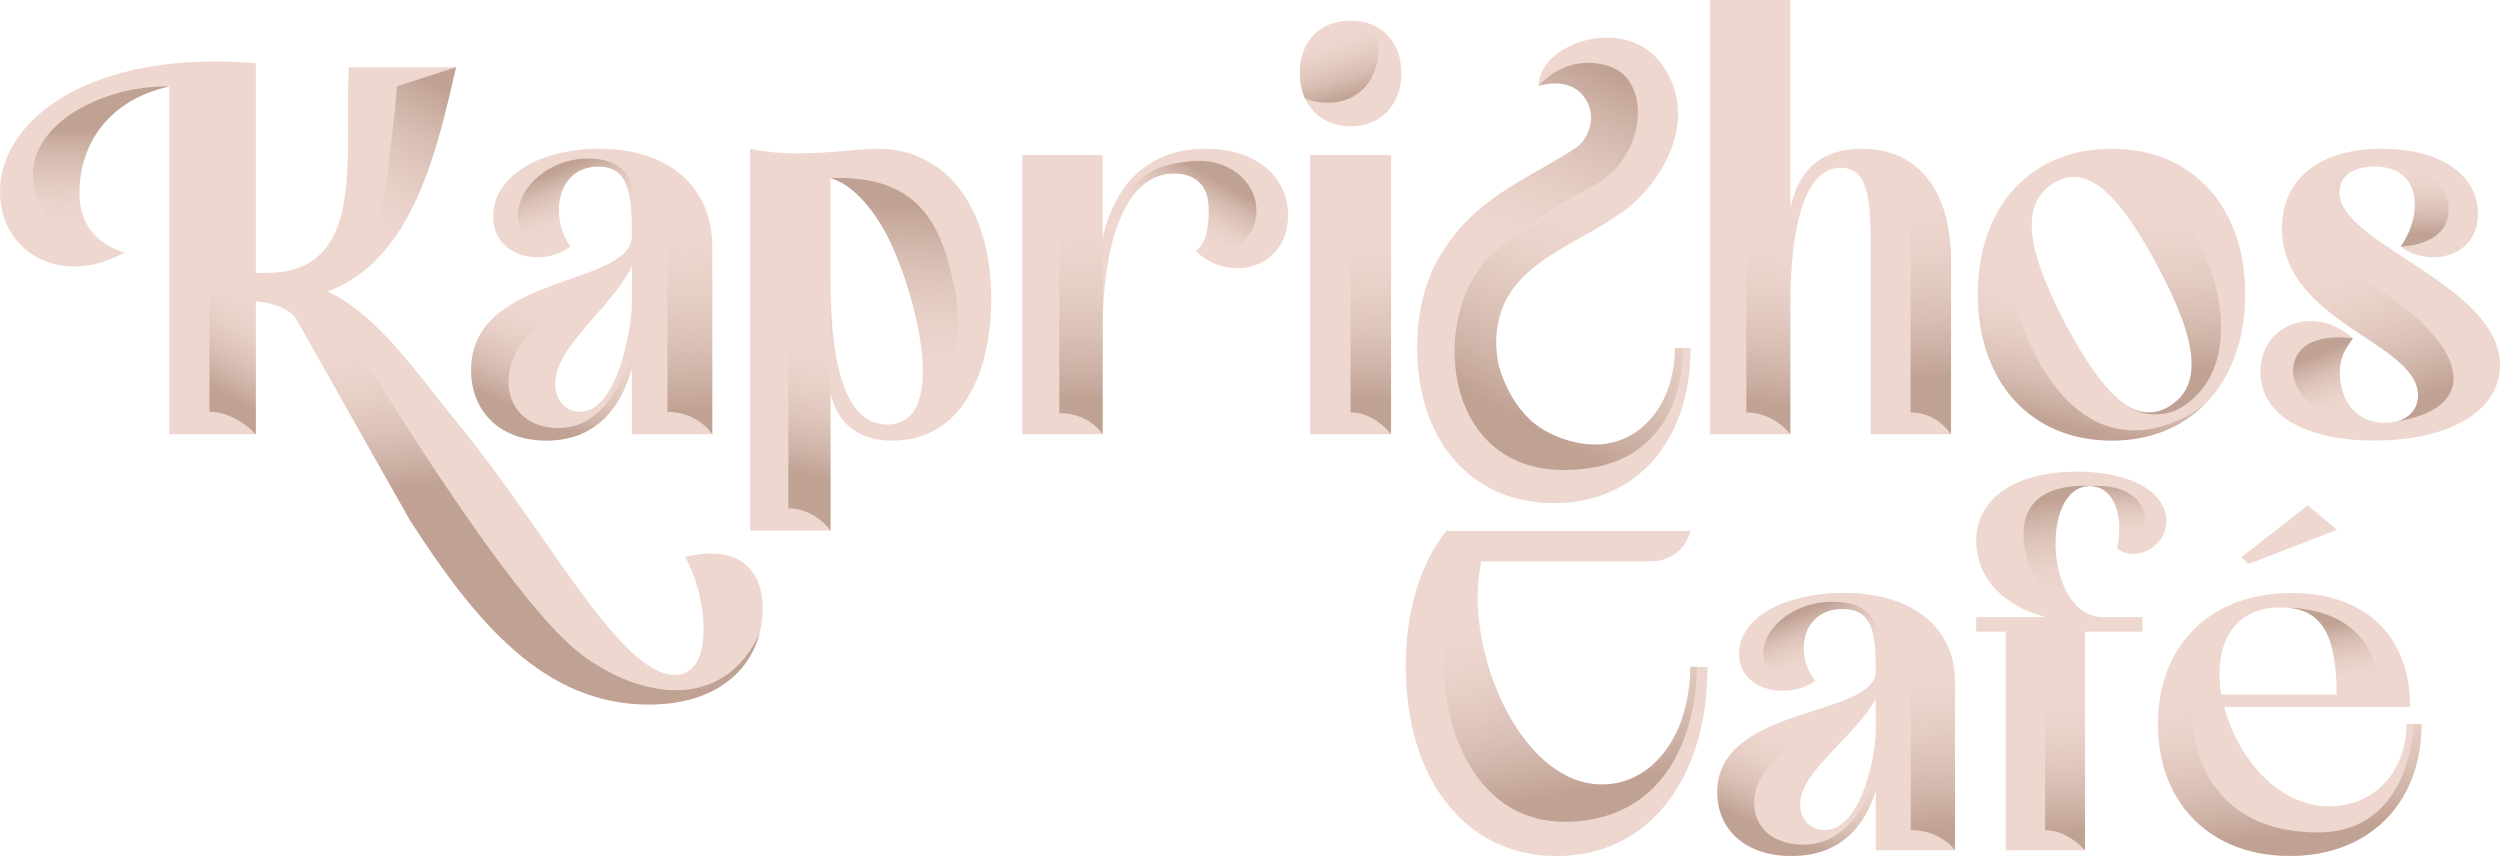 <?xml version="1.0" encoding="UTF-8"?>
<svg id="Layer_2" data-name="Layer 2" xmlns="http://www.w3.org/2000/svg" xmlns:xlink="http://www.w3.org/1999/xlink" viewBox="0 0 805.05 275.64">
  <defs>
    <style>
      .cls-1 {
        fill: url(#Degradado_sin_nombre_120);
      }

      .cls-2 {
        fill: #eed7cf;
      }

      .cls-3 {
        fill: url(#Degradado_sin_nombre_120-11);
      }

      .cls-4 {
        fill: url(#Degradado_sin_nombre_120-10);
      }

      .cls-5 {
        fill: url(#Degradado_sin_nombre_120-12);
      }

      .cls-6 {
        fill: url(#Degradado_sin_nombre_120-16);
      }

      .cls-7 {
        fill: url(#Degradado_sin_nombre_120-15);
      }

      .cls-8 {
        fill: url(#Degradado_sin_nombre_120-14);
      }

      .cls-9 {
        fill: url(#Degradado_sin_nombre_120-13);
      }

      .cls-10 {
        fill: url(#Degradado_sin_nombre_120-18);
      }

      .cls-11 {
        fill: url(#Degradado_sin_nombre_120-19);
      }

      .cls-12 {
        fill: url(#Degradado_sin_nombre_120-17);
      }

      .cls-13 {
        fill: url(#Degradado_sin_nombre_120-21);
      }

      .cls-14 {
        fill: url(#Degradado_sin_nombre_120-20);
      }

      .cls-15 {
        fill: url(#Degradado_sin_nombre_120-22);
      }

      .cls-16 {
        fill: url(#Degradado_sin_nombre_120-24);
      }

      .cls-17 {
        fill: url(#Degradado_sin_nombre_120-23);
      }

      .cls-18 {
        fill: url(#Degradado_sin_nombre_120-26);
      }

      .cls-19 {
        fill: url(#Degradado_sin_nombre_120-25);
      }

      .cls-20 {
        fill: url(#Degradado_sin_nombre_120-29);
      }

      .cls-21 {
        fill: url(#Degradado_sin_nombre_120-28);
      }

      .cls-22 {
        fill: url(#Degradado_sin_nombre_120-27);
      }

      .cls-23 {
        fill: url(#Degradado_sin_nombre_120-30);
      }

      .cls-24 {
        fill: url(#Degradado_sin_nombre_120-31);
      }

      .cls-25 {
        fill: url(#Degradado_sin_nombre_120-3);
      }

      .cls-26 {
        fill: url(#Degradado_sin_nombre_120-7);
      }

      .cls-27 {
        fill: url(#Degradado_sin_nombre_120-8);
      }

      .cls-28 {
        fill: url(#Degradado_sin_nombre_120-5);
      }

      .cls-29 {
        fill: url(#Degradado_sin_nombre_120-6);
      }

      .cls-30 {
        fill: url(#Degradado_sin_nombre_120-4);
      }

      .cls-31 {
        fill: url(#Degradado_sin_nombre_120-2);
      }

      .cls-32 {
        fill: url(#Degradado_sin_nombre_120-9);
      }
    </style>
    <linearGradient id="Degradado_sin_nombre_120" data-name="Degradado sin nombre 120" x1="434.58" y1="31.24" x2="427.24" y2="6.42" gradientUnits="userSpaceOnUse">
      <stop offset="0" stop-color="#c0a294"/>
      <stop offset=".86" stop-color="#eed7cf" stop-opacity="0"/>
    </linearGradient>
    <linearGradient id="Degradado_sin_nombre_120-2" data-name="Degradado sin nombre 120" x1="32.53" y1="41.97" x2="31.84" y2="80.88" xlink:href="#Degradado_sin_nombre_120"/>
    <linearGradient id="Degradado_sin_nombre_120-3" data-name="Degradado sin nombre 120" x1="53.77" y1="116.15" x2="73.57" y2="82.13" xlink:href="#Degradado_sin_nombre_120"/>
    <linearGradient id="Degradado_sin_nombre_120-4" data-name="Degradado sin nombre 120" x1="163.72" y1="152.78" x2="156.49" y2="93.6" xlink:href="#Degradado_sin_nombre_120"/>
    <linearGradient id="Degradado_sin_nombre_120-5" data-name="Degradado sin nombre 120" x1="136.26" y1="25.13" x2="104.98" y2="84.72" xlink:href="#Degradado_sin_nombre_120"/>
    <linearGradient id="Degradado_sin_nombre_120-6" data-name="Degradado sin nombre 120" x1="213.77" y1="132.49" x2="210.04" y2="58.86" xlink:href="#Degradado_sin_nombre_120"/>
    <linearGradient id="Degradado_sin_nombre_120-7" data-name="Degradado sin nombre 120" x1="170.34" y1="133.46" x2="186.59" y2="96.41" xlink:href="#Degradado_sin_nombre_120"/>
    <linearGradient id="Degradado_sin_nombre_120-8" data-name="Degradado sin nombre 120" x1="180.85" y1="54.38" x2="189.23" y2="75.7" xlink:href="#Degradado_sin_nombre_120"/>
    <linearGradient id="Degradado_sin_nombre_120-9" data-name="Degradado sin nombre 120" x1="613.87" y1="267.24" x2="610.5" y2="200.75" xlink:href="#Degradado_sin_nombre_120"/>
    <linearGradient id="Degradado_sin_nombre_120-10" data-name="Degradado sin nombre 120" x1="571.83" y1="268.32" x2="586.78" y2="234.25" xlink:href="#Degradado_sin_nombre_120"/>
    <linearGradient id="Degradado_sin_nombre_120-11" data-name="Degradado sin nombre 120" x1="582.05" y1="196.64" x2="589.8" y2="216.34" xlink:href="#Degradado_sin_nombre_120"/>
    <linearGradient id="Degradado_sin_nombre_120-12" data-name="Degradado sin nombre 120" x1="252.35" y1="151.52" x2="263.3" y2="99.56" xlink:href="#Degradado_sin_nombre_120"/>
    <linearGradient id="Degradado_sin_nombre_120-13" data-name="Degradado sin nombre 120" x1="289.01" y1="66.26" x2="284.46" y2="132.32" xlink:href="#Degradado_sin_nombre_120"/>
    <linearGradient id="Degradado_sin_nombre_120-14" data-name="Degradado sin nombre 120" x1="348.45" y1="128.69" x2="347.75" y2="55.99" xlink:href="#Degradado_sin_nombre_120"/>
    <linearGradient id="Degradado_sin_nombre_120-15" data-name="Degradado sin nombre 120" x1="389.28" y1="56.65" x2="377.39" y2="78.32" xlink:href="#Degradado_sin_nombre_120"/>
    <linearGradient id="Degradado_sin_nombre_120-16" data-name="Degradado sin nombre 120" x1="440.56" y1="128.7" x2="442.48" y2="61.94" xlink:href="#Degradado_sin_nombre_120"/>
    <linearGradient id="Degradado_sin_nombre_120-17" data-name="Degradado sin nombre 120" x1="492.44" y1="136.61" x2="533.14" y2="59.74" xlink:href="#Degradado_sin_nombre_120"/>
    <linearGradient id="Degradado_sin_nombre_120-18" data-name="Degradado sin nombre 120" x1="513.34" y1="21.42" x2="480.26" y2="96.21" xlink:href="#Degradado_sin_nombre_120"/>
    <linearGradient id="Degradado_sin_nombre_120-19" data-name="Degradado sin nombre 120" x1="514.63" y1="253.4" x2="499.72" y2="179.77" xlink:href="#Degradado_sin_nombre_120"/>
    <linearGradient id="Degradado_sin_nombre_120-20" data-name="Degradado sin nombre 120" x1="562.91" y1="129.5" x2="570.6" y2="62.63" xlink:href="#Degradado_sin_nombre_120"/>
    <linearGradient id="Degradado_sin_nombre_120-21" data-name="Degradado sin nombre 120" x1="609.25" y1="122.08" x2="606.22" y2="50.55" xlink:href="#Degradado_sin_nombre_120"/>
    <linearGradient id="Degradado_sin_nombre_120-22" data-name="Degradado sin nombre 120" x1="687.28" y1="119.39" x2="686.59" y2="54.94" xlink:href="#Degradado_sin_nombre_120"/>
    <linearGradient id="Degradado_sin_nombre_120-23" data-name="Degradado sin nombre 120" x1="666.88" y1="137.35" x2="678.24" y2="88.42" xlink:href="#Degradado_sin_nombre_120"/>
    <linearGradient id="Degradado_sin_nombre_120-24" data-name="Degradado sin nombre 120" x1="770.38" y1="75.25" x2="770.56" y2="50.08" xlink:href="#Degradado_sin_nombre_120"/>
    <linearGradient id="Degradado_sin_nombre_120-25" data-name="Degradado sin nombre 120" x1="772.07" y1="130.01" x2="754.07" y2="71.82" xlink:href="#Degradado_sin_nombre_120"/>
    <linearGradient id="Degradado_sin_nombre_120-26" data-name="Degradado sin nombre 120" x1="747.72" y1="113.82" x2="756.46" y2="135.84" xlink:href="#Degradado_sin_nombre_120"/>
    <linearGradient id="Degradado_sin_nombre_120-27" data-name="Degradado sin nombre 120" x1="666.62" y1="267.89" x2="663.8" y2="212.23" xlink:href="#Degradado_sin_nombre_120"/>
    <linearGradient id="Degradado_sin_nombre_120-28" data-name="Degradado sin nombre 120" x1="661.44" y1="160.58" x2="667.55" y2="197.46" xlink:href="#Degradado_sin_nombre_120"/>
    <linearGradient id="Degradado_sin_nombre_120-29" data-name="Degradado sin nombre 120" x1="681.84" y1="155.75" x2="681.84" y2="177.54" xlink:href="#Degradado_sin_nombre_120"/>
    <linearGradient id="Degradado_sin_nombre_120-30" data-name="Degradado sin nombre 120" x1="741.4" y1="268.23" x2="734.06" y2="207.59" xlink:href="#Degradado_sin_nombre_120"/>
    <linearGradient id="Degradado_sin_nombre_120-31" data-name="Degradado sin nombre 120" x1="749.74" y1="201.05" x2="754.17" y2="225.05" xlink:href="#Degradado_sin_nombre_120"/>
  </defs>
  <g id="Capa_1" data-name="Capa 1">
    <g>
      <path class="cls-2" d="M229.37,79.54v60.3h-25.88v-21.27c-3.38,12.02-11,23.31-27.57,23.31-15.22,0-24.19-9.62-24.19-22.75,0-31.26,51.76-26.64,51.76-43.29,0-13.5-1.01-22.2-10.83-22.2-13.36,0-15.9,16.09-8.97,25.71-3.04,2.4-6.94,3.51-10.66,3.51-7.27,0-14.21-4.44-14.21-13.13,0-13.32,15.39-21.83,34.17-21.83,22.33,0,36.37,12.21,36.37,31.63ZM203.49,85.83c-6.94,13.69-24.7,25.71-24.7,37.73,0,5.18,3.38,9.06,7.95,9.06,12.01,0,16.75-26.45,16.75-35.7v-11.1Z"/>
      <path class="cls-2" d="M319.2,96.19c0,23.86-9.47,45.69-31.8,45.69-13.53,0-18.27-8.14-19.96-15.17v44.16h-25.88V47.91c5.07,1.11,10.32,1.48,15.39,1.48,10.15,0,19.62-1.48,25.88-1.48,21.48,0,36.37,18.68,36.37,48.28ZM285.37,75.29c-5.07-9.43-11.5-16.09-17.93-17.94v33.48c0,28.3,5.41,45.87,18.27,45.87,20.81,0,8.63-44.58-.34-61.41Z"/>
      <path class="cls-2" d="M414.78,69.37c0,10.91-7.78,17.02-16.41,17.02-4.57,0-9.47-1.85-13.36-5.55,4.23-2.96,4.23-10.17,4.23-13.69,0-7.95-4.91-11.28-11.16-11.28-16.75,0-23.01,24.79-23.01,50.31v33.67h-25.88V49.94h25.88v26.64c2.2-9.99,9.47-28.67,33.16-28.67,16.41,0,26.56,9.06,26.56,21.46Z"/>
      <path class="cls-2" d="M451.26,23.52c0,10.3-6.75,17.17-16.34,17.17s-16.34-6.87-16.34-17.17,6.45-16.86,16.34-16.86,16.34,6.71,16.34,16.86Z"/>
      <path class="cls-1" d="M418.57,23.52c0,3.01.56,5.71,1.59,8.05,2.14.98,4.6,1.52,7.34,1.52,9.6,0,16.34-6.87,16.34-17.17,0-2.87-.56-5.45-1.54-7.69-2.18-1.01-4.66-1.56-7.38-1.56-9.9,0-16.34,6.71-16.34,16.86Z"/>
      <rect class="cls-2" x="421.89" y="49.94" width="26.05" height="89.9"/>
      <path class="cls-2" d="M628.27,84.35v55.49h-25.88v-59.56c0-14.24-.17-26.27-9.64-26.27-10.83,0-16.24,16.65-16.24,44.95v40.88h-25.88V0h25.88v66.96c2.2-9.8,7.78-19.05,23.01-19.05,18.27,0,28.76,13.5,28.76,36.44Z"/>
      <path class="cls-2" d="M723,94.71c0,28.3-17.09,47.17-42.97,47.17s-43.14-18.87-43.14-47.17,17.09-46.8,43.14-46.8,42.97,18.68,42.97,46.8ZM694.58,85.27c-10.49-19.61-18.95-28.3-26.73-28.3-2.37,0-4.74.74-6.94,2.22-9.64,6.47-9.3,19.42,4.23,45.13,10.49,19.79,18.95,28.49,26.9,28.49,2.37,0,4.74-.74,6.94-2.22,9.81-6.47,9.47-19.61-4.4-45.32Z"/>
      <path class="cls-2" d="M805.05,117.64c0,14.61-16.24,24.23-40.43,24.23-22.67,0-36.71-8.32-36.71-22.2,0-10.36,7.78-16.28,16.24-16.28,4.74,0,9.47,1.85,13.53,5.55-2.88,3.88-4.23,6.47-4.23,10.91,0,9.25,5.24,16.28,14.55,16.28,6.6,0,10.66-3.51,10.66-8.88,0-17.02-43.81-23.49-43.81-53.64,0-16.09,12.18-25.71,32.14-25.71,18.44,0,30.96,8.14,30.96,20.9,0,9.43-6.94,14.06-14.38,14.06-3.72,0-7.44-1.11-10.49-3.51,6.94-9.62,7.27-25.71-8.46-25.71-7.95,0-11.33,3.88-11.33,8.32,0,16.65,51.76,29.78,51.76,55.68Z"/>
      <path class="cls-2" d="M629.55,219.44v54.36h-25.51v-19.18c-3.34,10.84-10.84,21.01-27.18,21.01-15.01,0-23.85-8.67-23.85-20.51,0-28.18,51.03-24.01,51.03-39.02,0-12.17-1-20.01-10.67-20.01-13.17,0-15.68,14.51-8.84,23.18-3,2.17-6.84,3.17-10.51,3.17-7.17,0-14.01-4-14.01-11.84,0-12.01,15.17-19.68,33.68-19.68,22.01,0,35.85,11.01,35.85,28.51ZM604.03,225.11c-6.84,12.34-24.35,23.18-24.35,34.02,0,4.67,3.33,8.17,7.84,8.17,11.84,0,16.51-23.85,16.51-32.18v-10.01Z"/>
      <path class="cls-2" d="M686.91,178.39c-1.83,0-3.67-.5-5.17-1.83,2.34-11.01-1.17-20.01-8.84-20.01-16.18,0-14.34,42.19,4.34,42.19h12.67v4.67h-18.51v70.4h-25.51v-70.4h-9.51v-4.67h22.35c-15.84-4.34-22.35-14.51-22.35-24.51,0-13.34,12.01-22.35,32.52-22.35,14.51,0,26.01,4.67,28.35,13.17,2,7.5-4.34,13.34-10.34,13.34Z"/>
      <path class="cls-2" d="M779.79,233.12c0,25.51-16.84,42.52-42.36,42.52-14.51,0-26.01-5.34-33.52-14.67-.33-.33-.83-.83-1-1.33-5.17-7-8-16.01-8-26.51,0-25.35,16.84-42.19,43.02-42.19,23.68,0,38.19,13.84,38.19,36.69h-59.87c4.17,16.01,17.01,32.02,33.85,32.02,14.34,0,24.85-11.17,24.85-26.51h4.84ZM715.25,223.61h37.19c0-19.18-4.67-28.02-18.01-28.02-16.34,0-21.51,13.34-19.18,28.02ZM743.1,162.75l9.51,7.84-28.52,11.01-2.33-2.17,21.34-16.68Z"/>
      <path class="cls-2" d="M229.04,178.24c10.49,0,16.58,6.55,16.58,17.77,0,15.71-11.33,30.86-36.71,30.86-33.33,0-55.32-25.81-76.97-59.48l-36.36-64.36c-2.71-4.11-7.95-5.42-13.19-5.99v42.8h-27.91V27.84c-20.64,4.68-28.93,19.64-28.93,34.42,0,9.35,4.91,16.09,14.55,19.08-5.41,2.99-11,4.49-16.07,4.49-13.36,0-24.02-9.54-24.02-24.13C0,40,25.21,19.8,69.02,19.8c4.57,0,8.97.19,13.36.56v67.52h3.21c32.65,0,25.2-36.66,26.73-66.21h34.51c-6.09,26.19-13.53,61.72-41.28,72.2,16.39,7.77,28.8,26.48,42.16,42.83,29.41,35.99,51.97,80.63,69.64,80.63,13.53,0,9.98-26.93,3.21-37.97,3.04-.75,5.92-1.12,8.46-1.12Z"/>
      <path class="cls-2" d="M544.32,214.72v-.24c0,22.07-12.03,38.14-28.44,38.14-26.88,0-44.94-44.75-38.86-71.86h54.8c5.95,0,11.14-4.05,12.59-9.82h-78.66c-8.36,10.59-13.06,25.58-13.06,43.55,0,15.11,3.24,28.06,9.16,38.14.19.72.76,1.44,1.14,1.92,8.59,13.43,21.76,21.11,38.37,21.11,29.21,0,48.49-24.46,48.49-60.92h-5.54Z"/>
      <path class="cls-2" d="M539.38,112.1v-.2c0,18.09-10.9,31.26-25.78,31.26-6.95,0-15.61-3.04-20.82-7.93-4.87-4.59-8.21-10.68-10.1-17.33-1.84-8.01-.62-15.34,1.93-20.61,6.71-13.86,23.63-19.2,36.06-27.8,12.04-7.39,27.76-29.21,14.9-48.19-11.64-17.18-40.09-7.47-40.09,6.33,0,0,9.2-3.14,14.28,3.11,5.39,6.64,1.39,14.49-2.27,16.85-12.55,8.58-30.88,14.98-41.99,32.03-4.28,6.08-7.17,13.55-8.43,22.12-.02.11-.04.21-.06.32-.09.54-.15,1.05-.18,1.55-.31,2.67-.48,5.42-.48,8.28,0,12.39,2.94,23,8.3,31.26.17.59.69,1.18,1.04,1.57,7.78,11.01,19.72,17.3,34.78,17.3,26.47,0,43.95-20.05,43.95-49.94h-5.02Z"/>
      <path class="cls-31" d="M25.54,62.25c0-14.78,8.29-29.74,28.93-34.42-22.06-.46-48.89,13.51-43.06,34.13,5.83,20.62,28.68,19.37,28.68,19.37-9.64-2.99-14.55-9.73-14.55-19.08Z"/>
      <path class="cls-25" d="M82.38,139.84s-6.55-7.27-14.94-7.21V19.81l14.94.55v119.49Z"/>
      <path class="cls-30" d="M95.58,103.03l36.36,64.36c21.65,33.67,43.64,59.48,76.97,59.48,20.88,0,32.25-10.26,35.62-22.65-11.89,25.16-38.44,20.74-57.32,6.53-18.87-14.21-52.43-66.87-69.67-94.6-17.24-27.73-35.16-23.53-35.16-23.53v4.44c5.24.56,10.49,1.87,13.19,5.99Z"/>
      <path class="cls-28" d="M146.83,21.67l-19,6.1c-.41,6.1-.94,10.52-3.06,28.49-4.43,37.51-42.38,36.35-42.38,36.35l23.18,1.26c27.74-10.47,35.19-46.01,41.28-72.2Z"/>
      <path class="cls-29" d="M193,47.91c-.62,0-1.24.01-1.86.03,19.54,3.33,23.79,15.54,23.79,31.89v52.8c9.9,0,14.43,7.21,14.43,7.21v-60.3c0-19.42-14.04-31.63-36.37-31.63Z"/>
      <path class="cls-26" d="M203.49,118.57v-5.87s-5.6,26.12-24.7,25.12c-19.09-1-19.31-23.72-4.46-33.16,14.85-9.44,28.55-20.43,28.83-26.65h0c-4.35,14.12-51.44,11.29-51.44,41.11,0,13.13,8.97,22.75,24.19,22.75,16.58,0,24.19-11.28,27.57-23.31Z"/>
      <path class="cls-27" d="M183.7,79.35c-6.94-9.62-4.4-25.71,8.97-25.71,9.81,0,10.83,8.69,10.83,22.2,0,.77-.11,1.49-.32,2.18h0s7.34-24.03-9.78-26.65c-17.13-2.62-29.53,11.71-26.04,21.32,3.5,9.61,16.35,6.67,16.35,6.67Z"/>
      <path class="cls-32" d="M593.69,190.94c-.61,0-1.22,0-1.83.03,19.26,3,23.45,14.01,23.45,28.74v47.59c9.76,0,14.23,6.5,14.23,6.5v-54.35c0-17.51-13.84-28.51-35.85-28.51Z"/>
      <path class="cls-4" d="M604.03,254.62v-5.29s-5.52,23.54-24.35,22.64c-18.82-.9-19.03-21.38-4.39-29.88s28.14-18.42,28.42-24.02h0c-4.29,12.73-50.71,10.18-50.71,37.05,0,11.84,8.84,20.51,23.85,20.51,16.34,0,23.85-10.17,27.18-21.01Z"/>
      <path class="cls-3" d="M584.52,219.28c-6.84-8.67-4.34-23.17,8.84-23.17,9.67,0,10.67,7.84,10.67,20.01,0,.69-.11,1.34-.32,1.96h0s7.24-21.66-9.64-24.02c-16.88-2.36-29.11,10.55-25.67,19.22,3.45,8.66,16.12,6.01,16.12,6.01Z"/>
      <path class="cls-5" d="M267.44,170.87s-4.96-7.2-13.58-7.2V53.46l13.58,3.88v113.53Z"/>
      <path class="cls-9" d="M307.33,92.38c-4.19-20.05-11.28-36.05-39.89-35.04,6.43,1.85,12.86,8.51,17.93,17.94,8.97,16.83,21.15,61.41.34,61.41-12.86,0-18.27-17.57-18.27-45.87v27.65s1.97,20.62,19.27,20.62,24.82-26.67,20.62-46.71Z"/>
      <path class="cls-8" d="M355.07,139.84s-4.16-6.81-13.95-6.81V49.94h13.95v89.9Z"/>
      <path class="cls-7" d="M385.01,80.83s15.12,2.33,18.79-8.33c3.67-10.66-5.65-21.84-19.92-20.62-14.27,1.22-23.89,6.64-28.81,31.81v17.65l.08-.07c.77-23.71,7.26-45.41,22.93-45.41,6.26,0,11.16,3.33,11.16,11.28,0,3.51,0,10.73-4.23,13.69Z"/>
      <path class="cls-6" d="M447.94,139.84s-5.15-7.04-13.03-7.04V57.3l13.03-7.35v89.9Z"/>
      <path class="cls-12" d="M541.85,112.17v-.06s-2.47,0-2.47,0v-.2c0,18.09-10.9,31.26-25.78,31.26-6.95,0-15.61-3.04-20.82-7.93-4.87-4.59-8.21-10.68-10.1-17.33-1.84-8.01-.62-15.34,1.93-20.61,6.71-13.86,23.63-19.2,36.06-27.8,9.09-5.58,20.26-19.38,19.67-33.98h-14.79c.93,20.97-19.11,28.19-42.17,44.04-23.07,15.84-21.66,71.3,19.57,71.77,41.23.47,38.91-39.16,38.91-39.16Z"/>
      <path class="cls-10" d="M509.75,30.75c5.39,6.64,1.39,14.49-2.27,16.85-12.55,8.58-30.88,14.98-41.99,32.03-3.47,4.92-6,10.77-7.51,17.37l-1.62,16.36c0,.07,0,.14,0,.21l11.03-2.56c.33-24,27.63-41.71,45.37-50.99,17.74-9.28,19.31-34.29,5.33-38.72-13.98-4.43-22.61,6.33-22.61,6.33,0,0,9.2-3.14,14.28,3.11Z"/>
      <path class="cls-11" d="M546.4,214.72h-2.08v-.24c0,22.07-12.03,38.14-28.44,38.14-26.88,0-44.94-44.75-38.86-71.86h54.8c4.08,0,7.8-1.9,10.21-4.96h-69.6c-16.78,36.35-6.16,91.67,34.66,88.74s39.32-49.81,39.32-49.81Z"/>
      <path class="cls-14" d="M576.51,139.84s-5.06-7.03-14.15-7.03V5.69l14.15-5.69v139.84Z"/>
      <path class="cls-13" d="M599.51,47.91c-6.04,0-10.54,1.47-13.93,3.83,12.39-6.46,29.67,1.32,29.67,23.62v57.45c8.62,0,13.02,7.03,13.02,7.03v-55.49c0-22.94-10.49-36.44-28.76-36.44Z"/>
      <path class="cls-15" d="M689.58,56.97c-16.49-9.55-30.76,0-30.76,0,0,0-.16,1.53-.27,4.14.71-.7,1.49-1.34,2.37-1.92,2.2-1.48,4.57-2.22,6.94-2.22,7.78,0,16.24,8.69,26.73,28.3,13.87,25.71,14.21,38.85,4.4,45.32-2.2,1.48-4.57,2.22-6.94,2.22-2.72,0-5.8-.66-8.39-3.15,5.17,4.97,13.77,4.36,17.84,2.08,26.41-14.77,10.46-61.83-11.91-74.78Z"/>
      <path class="cls-17" d="M680.03,141.88c12.33,0,22.66-4.29,30.11-11.84-6.62,5.37-14.91,8.06-20.56,8.47-21.67,1.58-34.16-20.21-40.25-38.91-7.69-23.59,4.93-38.62,4.93-38.62,0,0-.99-1.63-2.73-2.98-9.28,8.2-14.63,20.98-14.63,36.71,0,28.3,17.09,47.17,43.14,47.17Z"/>
      <path class="cls-16" d="M761.7,51.54c-10.7,1.82-10.21,8.11-8.01,12.97-.26-.84-.4-1.68-.4-2.54,0-4.44,3.38-8.32,11.33-8.32,15.73,0,15.39,16.09,8.46,25.71,0,0,13.09.04,15.19-9.43,2.1-9.47-8.44-21.47-26.56-18.38Z"/>
      <path class="cls-19" d="M778.66,127.26c0,4.29-2.6,7.39-7.01,8.46h0c29.17-4.59,22.21-26.34-10.3-45.39-27.93-16.36-18.6-35.03-18.59-35.03-5.11,4.39-7.91,10.61-7.91,18.32,0,30.15,43.81,36.63,43.81,53.64Z"/>
      <path class="cls-18" d="M768,136.14c-9.3,0-14.55-7.03-14.55-16.28,0-4.44,1.35-7.03,4.23-10.91,0,0-17.42-2.95-19.17,9.05-1.5,10.27,12.56,19.87,30.43,18.11-.31.02-.62.03-.95.03Z"/>
      <path class="cls-22" d="M671.4,273.81s-5.43-6.5-12.85-6.5v-63.78h12.85v70.29Z"/>
      <path class="cls-21" d="M672.9,156.54s-21.47-2.42-21.3,15.62c.17,18.05,15.4,26.52,15.4,26.52l10.08.04c-18.53-.23-20.31-42.18-4.18-42.18Z"/>
      <path class="cls-20" d="M681.74,176.55s7.61.28,8.89-7.17c1.28-7.46-5.28-13.79-17.73-12.84,7.67,0,11.17,9,8.84,20.01Z"/>
      <path class="cls-23" d="M746.49,268.06c-30.23,0-41.07-20.62-40.72-41.07.35-20.44,10.59-31.38,10.6-31.4-13.5,6.67-21.47,20.08-21.47,37.52,0,10.51,2.84,19.51,8,26.51.17.5.67,1,1,1.33,7.5,9.34,19.01,14.67,33.52,14.67,25.51,0,42.36-17.01,42.36-42.52h-2.54s-.52,34.95-30.76,34.95Z"/>
      <path class="cls-24" d="M735.8,195.63c12.29.6,16.64,9.48,16.64,27.98h13.69s2.34-27.22-30.32-27.98Z"/>
    </g>
  </g>
</svg>
